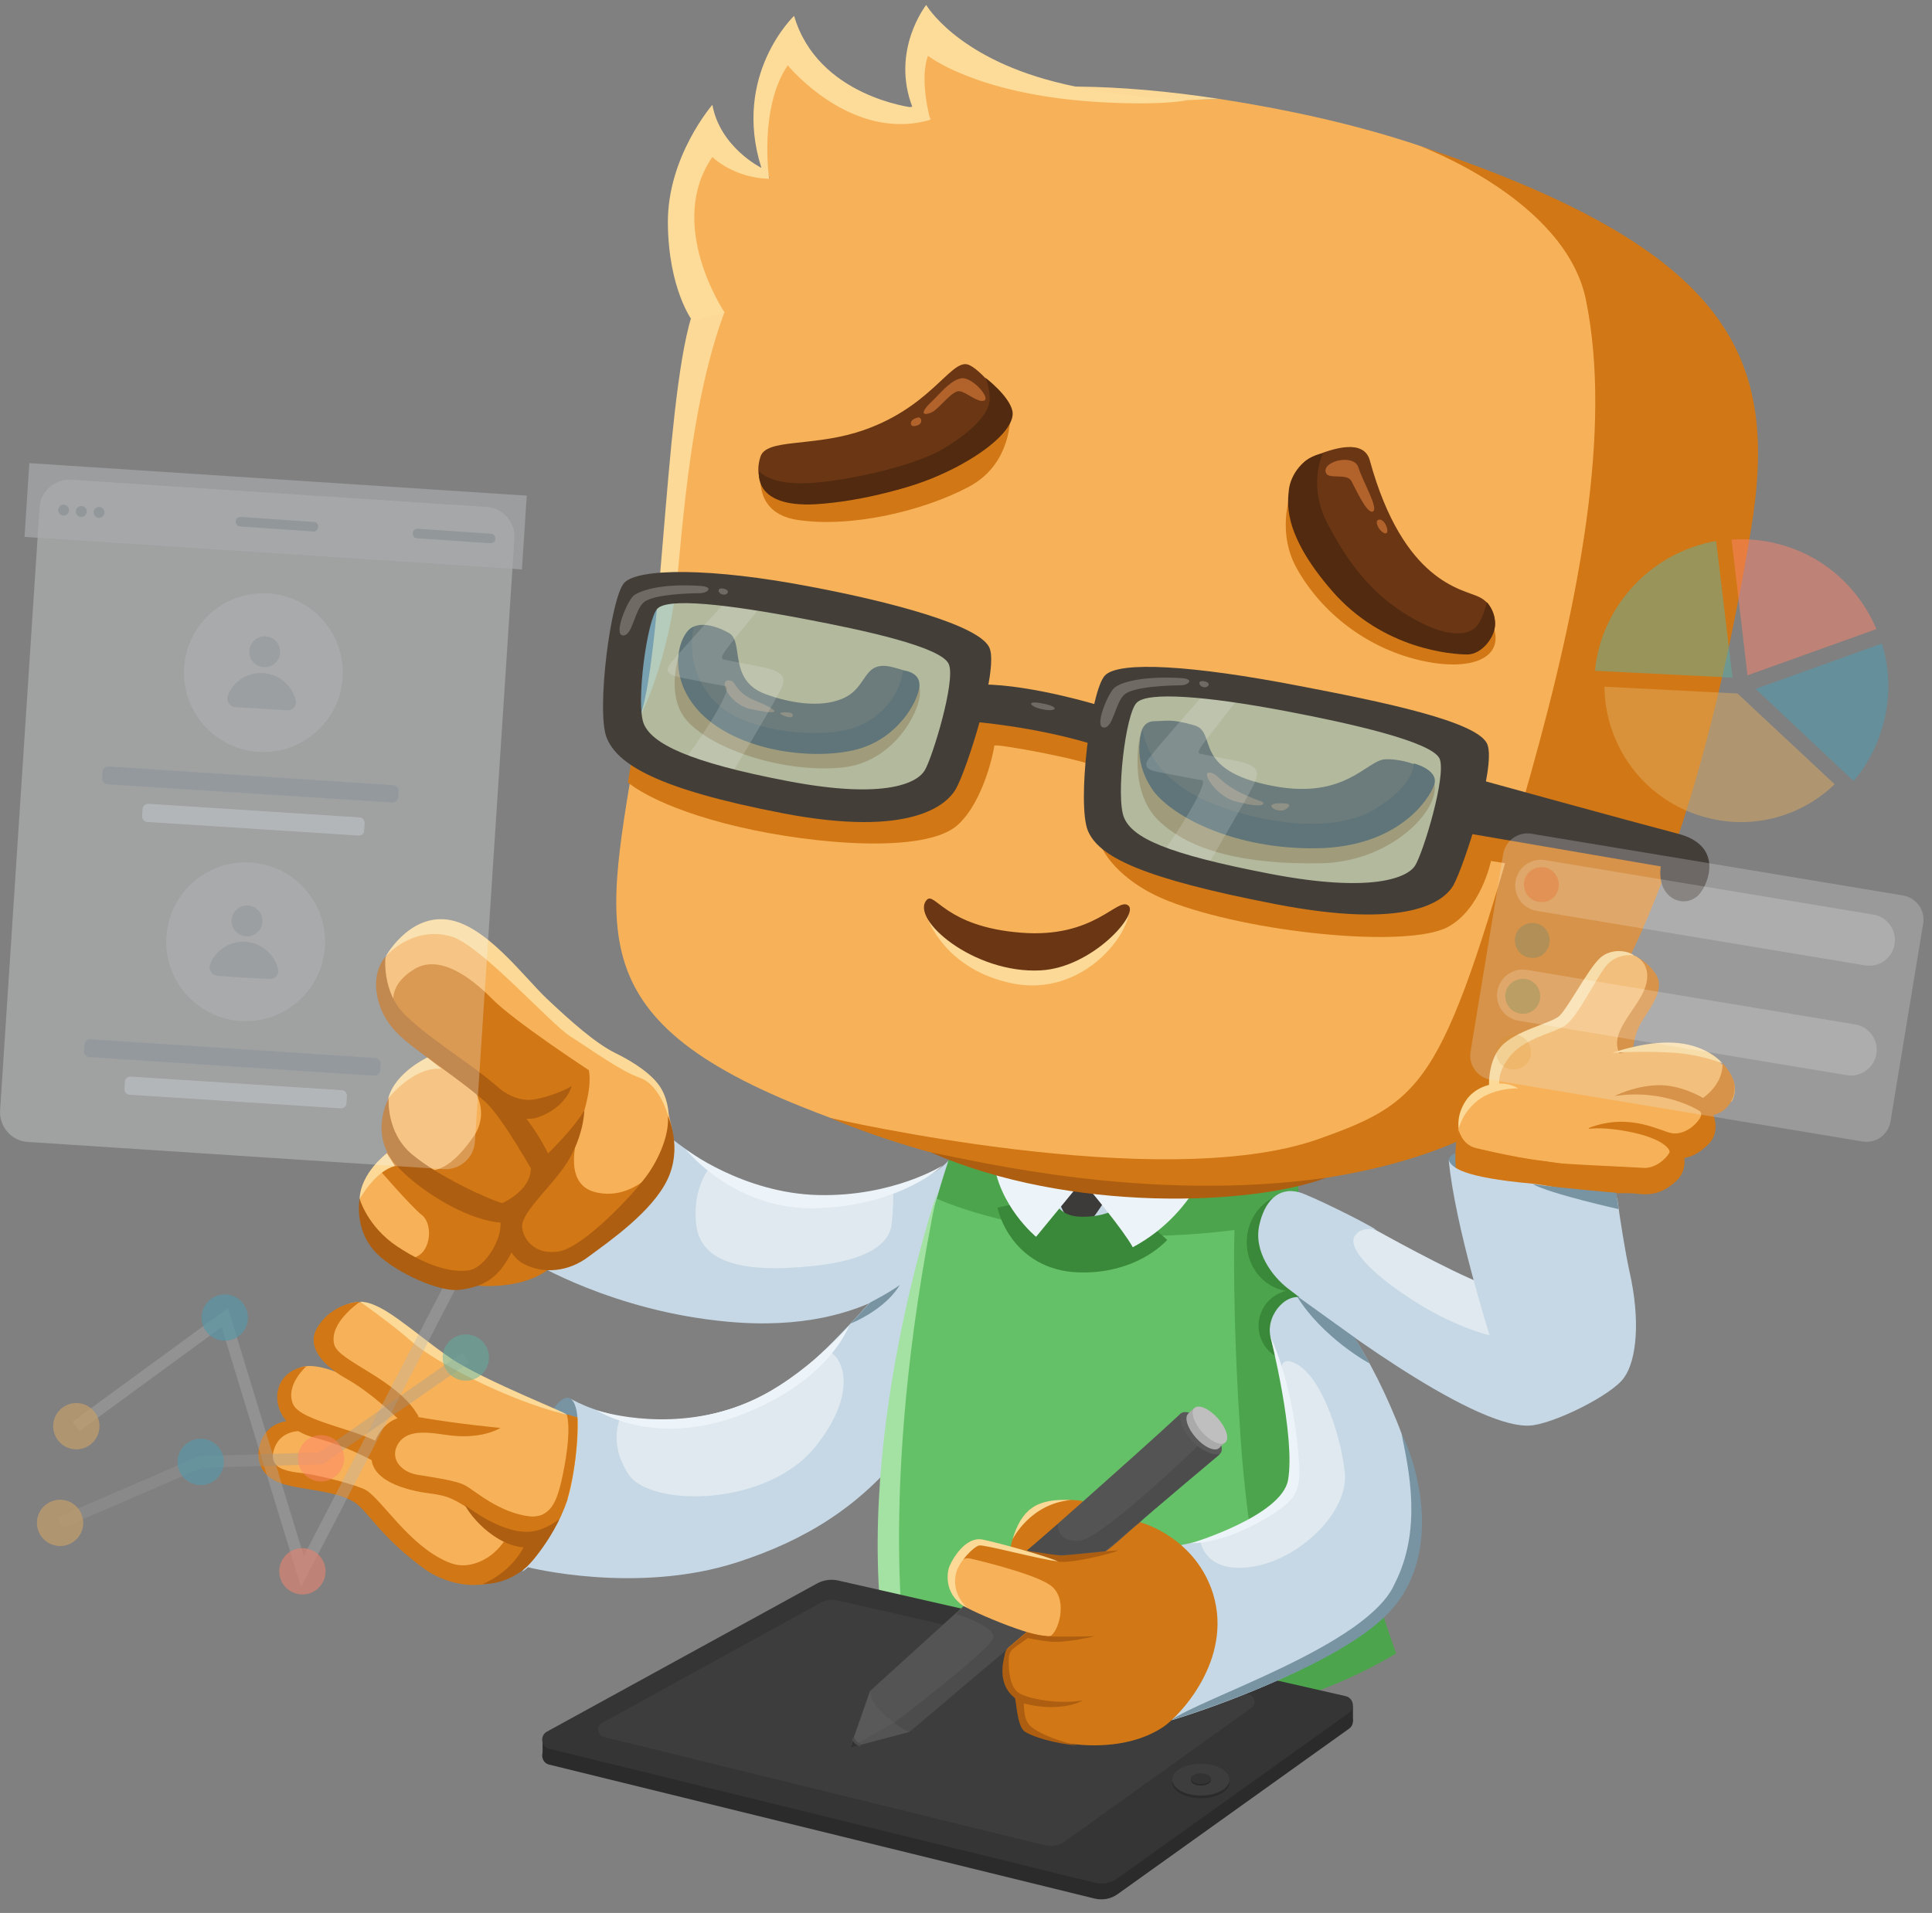 <svg width="104" height="103" viewBox="0 0 104 103" fill="none" xmlns="http://www.w3.org/2000/svg">
<rect x="0" y="0" width="104" height="103" fill="#808080" stroke="none"/>
<path d="M30.649 75.269C30.649 75.269 30.282 75.122 29.818 75.831C29.354 76.54 31.7 76.906 31.7 76.906L31.406 75.953C31.382 75.929 30.795 75.342 30.649 75.269Z" fill="#7894A3"/>
<path d="M29.036 82.649C29.207 82.38 29.378 82.112 29.598 81.867C29.818 81.599 30.062 81.379 30.355 81.183C30.6 81.036 30.869 80.914 31.064 80.719C31.186 80.572 31.26 80.401 31.333 80.23C31.406 80.034 31.504 79.863 31.578 79.668C31.748 79.301 31.968 78.935 32.14 78.568C32.408 77.957 32.58 77.297 32.677 76.662C27.007 75.709 23.659 72.752 22.364 71.823C21.02 70.894 19.554 69.428 18.307 70.479C17.061 71.53 17.574 72.849 17.574 72.849L19.798 74.707C19.798 74.707 16.596 72.727 15.766 73.949C14.935 75.171 16.083 76.417 16.083 76.417C16.083 76.417 14.373 76.711 14.348 77.737C14.324 78.763 13.908 78.886 14.91 79.179C15.912 79.472 17.476 79.741 18.356 80.254C19.236 80.767 20.776 81.427 21.558 82.332C22.34 83.26 23.684 84.604 24.515 84.751C25.346 84.898 27.325 84.336 27.325 84.336C27.325 84.336 27.643 84.189 28.083 83.969C28.327 83.529 28.596 83.089 28.914 82.674C28.962 82.674 29.011 82.649 29.036 82.649Z" fill="#F7B259"/>
<path d="M49.564 71.041L43.308 73.754C43.308 73.754 39.154 77.591 33.19 76.735C33.093 76.711 33.019 76.711 32.922 76.686C32.824 77.419 32.628 78.153 32.286 78.837C32.091 79.228 31.895 79.594 31.7 79.986C31.553 80.303 31.455 80.694 31.186 80.939C30.966 81.134 30.673 81.256 30.429 81.403C30.136 81.599 29.891 81.843 29.671 82.112C29.28 82.6 28.987 83.163 28.645 83.676C29.696 83.187 31.04 82.576 31.382 82.625C31.92 82.674 40.571 81.623 42.966 79.79C45.361 77.957 48.685 73.631 49.173 72.923C49.662 72.238 49.564 71.041 49.564 71.041Z" fill="#DFE9EF"/>
<path d="M26.934 76.882C26.934 76.882 25.932 77.566 23.928 77.248C22.682 77.053 21.802 77.053 21.387 77.81C20.995 78.568 21.606 79.252 22.437 79.399C23.268 79.546 24.515 79.692 25.052 79.986C25.59 80.279 26.861 81.452 28.523 81.647C29.867 81.794 31.48 79.717 31.48 79.717C31.48 79.717 31.113 81.476 29.72 82.185C28.327 82.869 27.032 82.478 25.737 81.574C24.441 80.67 24.099 80.548 23.244 80.425C22.389 80.328 19.969 79.912 19.994 78.421C20.018 77.542 20.776 75.978 22.486 76.295C24.735 76.686 26.934 76.882 26.934 76.882Z" fill="#D17715"/>
<path d="M19.383 70.088C19.383 70.088 17.696 71.212 17.989 72.385C18.209 73.314 21.411 74.242 22.535 76.271L21.655 76.613C21.655 76.613 20.091 75.024 18.576 74.194C17.085 73.338 16.621 72.361 17.012 71.603C17.818 70.112 19.383 70.088 19.383 70.088Z" fill="#D17715"/>
<path d="M16.499 73.558C16.499 73.558 15.35 74.56 15.766 75.587C16.206 76.613 19.725 76.98 20.947 78.03L20.678 78.984C20.678 78.984 18.845 77.884 16.963 77.419C14.373 76.784 14.275 73.876 16.499 73.558Z" fill="#D17715"/>
<path d="M27.594 84.849C27.887 84.458 28.132 84.042 28.4 83.651C28.669 83.236 28.962 82.894 29.305 82.552C29.671 82.185 29.965 81.794 30.282 81.379C30.404 81.232 30.502 81.085 30.624 80.963C30.038 81.354 28.791 82.087 27.545 82.258C27.545 82.258 27.056 83.578 25.81 84.091C25.15 84.36 24.637 84.336 24.075 84.091C21.997 83.187 20.58 80.768 19.7 80.23C19.285 79.986 17.256 79.423 16.132 79.301C15.057 79.179 14.421 78.886 14.788 77.933C15.155 76.98 16.205 77.053 16.205 77.053L15.79 76.491C15.79 76.491 14.592 76.418 14.104 77.468C13.786 78.153 13.762 79.13 14.739 79.692C15.692 80.254 17.892 80.132 19.089 80.89C19.798 81.354 20.482 82.772 22.926 84.531C23.561 84.971 24.564 85.362 25.59 85.338C26.47 85.313 27.13 85.093 27.594 84.849C27.594 84.873 27.594 84.849 27.594 84.849Z" fill="#D17715"/>
<path d="M51.642 64.345C51.642 64.345 44.726 73.314 41.597 74.927C41.597 74.927 41.988 74.902 42.599 74.805C44.359 74.511 45.337 76.76 43.944 77.859C42.966 78.617 41.793 79.374 40.4 80.034C35.61 82.283 31.822 81.061 31.089 80.792C30.893 81.036 30.673 81.305 30.478 81.55C30.16 81.941 29.867 82.332 29.525 82.698C29.354 82.869 29.158 83.065 29.011 83.26C28.865 83.456 28.718 83.651 28.596 83.847C28.425 84.116 28.278 84.36 28.107 84.629C28.327 84.482 28.425 84.385 28.425 84.385C28.425 84.385 34.266 85.875 39.691 84.116C47.096 81.721 51.324 76.784 54.208 65.371L51.642 64.345Z" fill="#C6D8E5"/>
<path d="M25.028 81.036C25.028 81.036 26.812 82.478 28.352 82.478C29.867 82.478 31.113 80.816 31.113 80.816C31.113 80.816 30.698 82.625 29.011 83.211C27.325 83.773 25.517 81.99 25.028 81.036Z" fill="#AD5E10"/>
<path d="M29.476 82.943C29.476 82.943 28.352 85.289 25.981 85.289C25.981 85.289 27.618 84.678 28.327 83.016L29.476 82.943Z" fill="#AD5E10"/>
<path d="M24.172 73.069C22.169 71.676 20.58 70.088 19.383 70.088C19.383 70.088 21.093 71.285 22.193 72.263C23.293 73.24 27.154 75.342 30.404 76.149C31.235 76.344 26.03 74.365 24.172 73.069Z" fill="#FCD996"/>
<path d="M28.4 84.336C28.4 84.336 30.307 82.356 30.771 79.863C31.211 77.371 31.26 75.562 30.649 75.269C30.649 75.269 35.17 78.177 41.622 74.927C48.074 71.676 45.556 76.808 45.556 76.808L43.308 80.376L37.541 83.162C37.541 83.162 33.044 84.14 32.677 84.116C32.311 84.091 28.4 84.336 28.4 84.336Z" fill="#C6D8E5"/>
<path d="M33.435 76.271C33.435 76.271 32.677 77.591 33.826 79.374C34.974 81.159 41.304 81.159 43.919 77.859C46.534 74.56 45.068 72.605 44.359 72.727C44.359 72.727 40.131 77.468 33.435 76.271Z" fill="#DFE9EF"/>
<path d="M30.502 76.149C30.502 76.149 30.771 76.76 30.404 78.837C30.038 80.89 29.72 81.256 29.207 81.55C28.694 81.843 28.889 81.867 28.889 81.867L30.502 80.841C30.502 80.841 31.138 78.935 31.089 76.32C30.869 76.246 30.502 76.149 30.502 76.149Z" fill="#D17715"/>
<g opacity="0.7">
<g opacity="0.7">
<path opacity="0.7" d="M16.206 85.46L11.929 71.456L4.279 77.053L3.913 76.54L12.271 70.43L16.352 83.773L26.128 64.907L26.69 65.2L16.206 85.46Z" fill="#B3B3B3"/>
</g>
<g opacity="0.7">
<path opacity="0.7" d="M3.351 82.283L3.106 81.696L10.731 78.397L17.183 78.201L24.906 72.825L25.248 73.363L17.379 78.837L10.878 79.032L3.351 82.283Z" fill="#999999"/>
</g>
<path opacity="0.7" d="M4.464 82.201C4.577 81.522 4.118 80.88 3.439 80.767C2.76 80.654 2.118 81.113 2.005 81.792C1.893 82.471 2.352 83.113 3.031 83.226C3.71 83.339 4.352 82.88 4.464 82.201Z" fill="#E2AD60"/>
<path opacity="0.7" d="M10.805 79.961C11.493 79.961 12.051 79.403 12.051 78.715C12.051 78.026 11.493 77.468 10.805 77.468C10.116 77.468 9.558 78.026 9.558 78.715C9.558 79.403 10.116 79.961 10.805 79.961Z" fill="#49A2B7"/>
<path opacity="0.7" d="M17.281 79.766C17.969 79.766 18.527 79.207 18.527 78.519C18.527 77.831 17.969 77.273 17.281 77.273C16.592 77.273 16.034 77.831 16.034 78.519C16.034 79.207 16.592 79.766 17.281 79.766Z" fill="#FF856D"/>
<path opacity="0.7" d="M25.077 74.34C25.765 74.34 26.323 73.782 26.323 73.094C26.323 72.405 25.765 71.847 25.077 71.847C24.388 71.847 23.83 72.405 23.83 73.094C23.83 73.782 24.388 74.34 25.077 74.34Z" fill="#5DB2A2"/>
<path opacity="0.7" d="M5.339 76.994C5.451 76.315 4.992 75.673 4.313 75.56C3.634 75.448 2.992 75.907 2.879 76.586C2.767 77.265 3.226 77.907 3.905 78.019C4.584 78.132 5.226 77.673 5.339 76.994Z" fill="#E2AD60"/>
<path opacity="0.7" d="M12.1 72.189C12.788 72.189 13.346 71.632 13.346 70.943C13.346 70.255 12.788 69.697 12.1 69.697C11.411 69.697 10.853 70.255 10.853 70.943C10.853 71.632 11.411 72.189 12.1 72.189Z" fill="#49A2B7"/>
<path opacity="0.7" d="M16.279 85.851C16.967 85.851 17.525 85.293 17.525 84.604C17.525 83.916 16.967 83.358 16.279 83.358C15.59 83.358 15.032 83.916 15.032 84.604C15.032 85.293 15.59 85.851 16.279 85.851Z" fill="#FF856D"/>
<path opacity="0.7" d="M26.421 66.3C27.109 66.3 27.667 65.742 27.667 65.053C27.667 64.365 27.109 63.807 26.421 63.807C25.733 63.807 25.174 64.365 25.174 65.053C25.174 65.742 25.733 66.3 26.421 66.3Z" fill="#5DB2A2"/>
</g>
<path d="M35.219 60.532C35.219 60.532 40.229 65.127 44.701 64.711C49.76 64.247 51.08 62.463 51.08 62.463L50.151 67.742C50.151 67.742 47.243 71.921 39.154 71.163C32.995 70.601 28.645 67.937 28.645 67.937L31.211 61.339L35.219 60.532Z" fill="#C6D8E5"/>
<path d="M38.274 62.781C38.274 62.781 37.272 63.831 37.467 65.86C37.663 67.888 39.74 68.597 43.846 68.157C46.754 67.839 47.878 66.96 48 65.909C48.123 64.76 48.074 64.125 48.074 64.125C48.074 64.125 43.113 65.762 38.274 62.781Z" fill="#DFE9EF"/>
<path d="M50.42 64.516C48.88 69.697 46.339 80.303 47.78 89.541C47.78 89.541 57.8 94.942 69.14 91.618L68.969 64.662L52.13 63.88L50.42 64.516Z" fill="#65C167"/>
<path d="M69.14 91.643C71.119 91.056 73.148 90.225 75.152 89.028C75.152 89.028 69.604 73.705 69.897 62.389L51.446 61.339C51.446 61.339 51.006 62.536 50.42 64.54C50.42 64.54 56.7 67.497 66.452 66.226C66.452 66.226 66.305 70.308 66.769 77.248C67.282 85.093 69.14 91.643 69.14 91.643Z" fill="#4CA54C"/>
<path d="M50.444 64.222C50.444 64.222 45.679 78.079 47.78 89.541C47.78 89.541 48.416 89.908 48.88 90.03C48.88 90.03 47.072 80.645 50.444 64.222Z" fill="#A3E2A3"/>
<path d="M54.11 63.709C54.11 63.709 55.43 66.935 58.069 67.033C60.709 67.131 62.273 65.444 63.495 63.734C64.716 62.023 54.11 63.709 54.11 63.709Z" fill="#C6D8E5"/>
<path d="M57.483 65.64C57.483 65.64 56.701 66.251 56.578 66.886C56.456 67.522 58.9 66.886 58.9 66.886C58.9 66.886 58.827 65.835 58.533 65.322C58.265 64.809 57.483 65.64 57.483 65.64Z" fill="#302E2C"/>
<path d="M56.994 64.711C56.994 64.711 57.385 65.591 57.532 65.64C57.703 65.689 58.631 65.811 58.778 65.64C58.925 65.493 59.829 64.174 59.78 64.051C59.755 63.929 58.094 63.734 57.8 63.709C57.507 63.709 56.823 64.32 56.994 64.711Z" fill="#3D3B39"/>
<path d="M55.161 64.711C55.161 64.711 55.625 66.911 58.069 67.008C60.513 67.106 61.711 65.762 61.711 65.762" stroke="#3A893A" stroke-width="3" stroke-miterlimit="10"/>
<path d="M57.8 64.125L55.772 66.593C55.772 66.593 53.743 64.931 53.475 62.414C53.206 59.897 57.654 63.709 57.654 63.709" fill="#EDF4F9"/>
<path d="M58.631 64.027C58.631 64.027 60.489 66.251 60.977 67.155C64.643 65.2 65.499 61.436 65.499 61.436L58.631 64.027Z" fill="#EDF4F9"/>
<path d="M65.621 5.325C69.751 5.96 73.343 6.816 76.398 7.842C76.398 7.842 89.326 11.875 90.744 25.731C92.161 39.588 84.194 54.129 80.993 57.038C69.189 67.742 44.701 60.19 44.701 60.19C44.188 59.995 43.675 59.799 43.186 59.603C30.502 54.52 32.848 49.486 34.486 38.513C34.486 38.513 35.952 33.845 36.05 30.815C36.148 27.784 37.614 15.809 39.398 13.61C41.182 11.41 49.564 6.278 51.153 5.96C52.717 5.643 65.621 5.325 65.621 5.325Z" fill="#F7B259"/>
<path d="M44.677 60.19C57.385 65.518 75.176 65.176 82.288 59.139C89.204 53.274 92.674 38.048 94.239 28.615C95.803 19.279 93.31 13.488 76.374 7.842C76.374 7.842 84.243 10.701 85.367 16.127C86.785 23.043 85.05 32.208 82.386 41.714C77.718 58.308 76.863 59.237 70.948 61.339C62.468 64.32 44.677 60.19 44.677 60.19Z" fill="#D17715"/>
<path d="M50.102 62.047C52.79 62.561 61.808 64.76 71.388 63.416C67.429 64.907 57.58 65.322 50.102 62.047Z" fill="#AD5E10"/>
<path d="M65.621 5.325C43.333 1.904 39.178 12.632 37.516 16.249C35.83 19.866 35.732 34.7 34.486 38.513C34.486 38.513 36.05 35.531 36.49 30.815C36.93 26.098 37.638 17.495 40.889 13.194C44.139 8.893 51.3 6.4 54.428 6.058C59.316 5.521 65.621 5.325 65.621 5.325Z" fill="#FCD996"/>
<path d="M69.8 25.658C69.8 25.658 68.48 28.224 69.8 30.595C71.119 32.965 73.514 34.847 76.349 35.531C79.184 36.216 81.115 35.434 80.333 33.601C79.551 31.768 74.394 30.937 74.296 30.766C74.223 30.595 69.8 25.658 69.8 25.658Z" fill="#D17715"/>
<path d="M54.379 22.359C54.379 22.359 54.501 24.949 52.179 26.196C49.613 27.564 45.679 28.444 42.844 27.98C40.571 27.589 40.962 25.511 40.962 25.511L50.664 23.581L54.379 22.359Z" fill="#D17715"/>
<path d="M52.082 19.622C51.129 19.377 50.029 22.09 46.094 23.288C43.577 24.045 41.255 23.63 40.938 24.583C40.62 25.536 40.913 26.66 42.257 26.904C43.601 27.149 48 26.904 50.909 25.414C53.817 23.923 54.697 22.75 54.379 22.114C54.061 21.479 52.717 19.793 52.082 19.622Z" fill="#6A3614"/>
<path d="M73.734 24.778C73.417 23.654 71.853 24.07 70.582 24.632C69.311 25.194 69.311 27.466 70.191 29.275C71.046 31.083 73.343 33.845 76.496 34.7C79.649 35.556 79.649 35.018 80.186 34.383C80.748 33.747 80.48 32.525 79.6 32.134C78.744 31.719 75.543 31.377 73.734 24.778Z" fill="#6A3614"/>
<path d="M71.217 24.412C71.217 24.412 70.362 26.098 71.462 28.2C72.561 30.301 73.832 31.988 75.861 33.185C77.913 34.407 78.94 34.163 79.355 33.845C79.795 33.527 80.04 32.428 80.04 32.428C80.04 32.428 80.455 32.867 80.48 33.576C80.504 34.285 79.771 35.238 78.989 35.238C78.207 35.238 74.468 34.994 71.706 31.817C68.944 28.64 69.335 26.953 69.384 26.342C69.482 25.585 70.117 24.583 71.217 24.412Z" fill="#512A10"/>
<path d="M40.864 25.365C40.864 25.365 41.328 26.025 43.137 26.025C44.946 26.025 49.076 25.194 50.811 24.143C52.546 23.092 53.328 22.139 53.279 21.381C53.23 20.624 53.035 20.33 53.035 20.33C53.035 20.33 54.33 21.308 54.501 22.139C54.648 22.97 53.352 24.192 51.349 25.218C49.344 26.245 46.314 27.002 43.919 27.149C40.473 27.344 40.864 25.365 40.864 25.365Z" fill="#512A10"/>
<path d="M71.388 25.487C71.071 24.852 72.879 24.387 73.123 25.169C73.368 25.951 74.223 27.369 73.906 27.54C73.588 27.711 72.952 26.269 72.732 25.878C72.488 25.487 71.535 25.805 71.388 25.487Z" fill="#B2622B"/>
<path d="M74.223 27.98C74.59 27.906 74.859 28.811 74.541 28.713C74.223 28.615 73.954 28.029 74.223 27.98Z" fill="#B2622B"/>
<path d="M52.961 21.577C53.377 21.455 52.277 20.208 51.691 20.379C51.104 20.526 50.542 21.259 50.175 21.601C49.344 22.383 49.833 22.383 50.224 22.163C50.591 21.943 51.275 21.015 51.642 21.064C52.033 21.112 52.595 21.674 52.961 21.577Z" fill="#B2622B"/>
<path d="M49.418 22.481C49.613 22.432 49.76 22.896 49.198 22.945C48.978 22.97 48.905 22.579 49.418 22.481Z" fill="#B2622B"/>
<path d="M36.807 34.505C36.807 34.505 35.585 37.267 37.003 38.831C38.42 40.395 42.282 41.641 45.361 41.323C48.44 41.006 49.907 37.584 49.442 36.9C48.978 36.216 45.63 38.806 45.312 38.879C44.994 38.953 40.351 38.562 40.107 38.122C39.862 37.682 36.807 34.505 36.807 34.505Z" fill="#D17715"/>
<path d="M48.049 35.922C46.387 35.507 46.778 37.047 45.312 37.633C44.115 38.122 42.502 37.853 41.182 37.364C39.178 36.607 40.058 34.554 39.251 34.09C38.445 33.625 37.15 33.258 36.807 34.407C36.465 35.531 36.636 38.66 40.595 39.955C44.554 41.275 47.512 40.199 48.685 38.537C49.833 36.876 49.809 36.362 48.049 35.922Z" fill="#6A3614"/>
<path d="M37.345 33.747C37.345 33.747 36.783 35.751 38.274 37.56C39.764 39.368 43.699 39.759 45.605 39.295C47.536 38.831 48.514 37.193 48.611 36.093C48.611 36.093 49.564 36.167 49.491 36.949C49.442 37.731 48.318 39.857 45.947 40.395C43.577 40.932 39.716 40.419 37.712 38.391C35.757 36.362 36.587 33.992 37.345 33.747Z" fill="#512A10"/>
<path d="M39.349 36.656C39.642 36.729 39.569 37.291 40.718 37.755C40.986 37.853 42.257 38.415 41.377 38.342C41.255 38.342 40.473 38.195 40.351 38.171C39.129 37.829 38.616 36.436 39.349 36.656Z" fill="#B2622B"/>
<path d="M42.086 38.488C41.988 38.44 41.866 38.317 42.477 38.366C42.795 38.391 42.795 38.831 42.086 38.488Z" fill="#B2622B"/>
<path d="M61.368 39.613C61.368 39.613 60.684 42.545 62.37 44.183C64.057 45.82 67.038 46.553 71.071 46.48C75.103 46.431 77.889 43.23 77.107 41.91C76.325 40.59 73.27 43.645 70.802 43.596C68.333 43.547 63.983 42.399 63.837 42.276C63.69 42.154 61.368 39.613 61.368 39.613Z" fill="#D17715"/>
<path d="M62.15 38.831C60.733 38.831 61.466 41.812 62.615 42.985C63.763 44.134 66.403 45.649 70.948 45.551C75.518 45.453 77.302 42.619 77.18 41.983C77.082 41.348 75.543 40.835 74.565 40.883C73.563 40.932 72.439 43.059 68.553 42.325C64.032 41.47 65.596 39.417 64.277 39.05C63.006 38.684 62.786 38.831 62.15 38.831Z" fill="#6A3614"/>
<path d="M61.515 39.295C61.515 39.295 61.637 41.69 65.01 43.156C67.991 44.427 71.901 44.891 74.052 43.547C76.227 42.203 76.105 41.103 76.105 41.103C76.105 41.103 77.474 41.446 77.205 42.252C76.936 43.034 75.274 45.6 70.9 45.673C66.525 45.747 63.152 44.012 62.077 42.57C60.831 40.786 61.515 39.295 61.515 39.295Z" fill="#512A10"/>
<path d="M65.23 41.617C65.67 41.739 65.743 42.399 67.918 43.156C68.114 43.23 68.162 43.596 66.452 43.132C65.45 42.863 64.496 41.397 65.23 41.617Z" fill="#B2622B"/>
<path d="M69.115 43.254C69.213 43.254 69.653 43.278 69.213 43.572C68.773 43.865 67.771 43.181 69.115 43.254Z" fill="#B2622B"/>
<path d="M23.293 56.793C23.293 56.793 20.287 58.259 20.873 60.312L20.971 61.974C20.971 61.974 18.601 64.002 19.602 65.689C20.605 67.375 23.317 68.475 23.317 68.475L30.111 66.422L34.364 64.638C34.364 64.638 36.245 63.025 36.294 62.047C36.343 61.07 35.781 58.773 35.219 58.162C34.657 57.551 32.262 56.5 30.82 55.18C29.402 53.86 25.492 50.219 24.466 49.73C23.439 49.266 20.116 50.757 20.58 52.785C20.995 54.667 22.951 56.451 23.268 56.744C23.268 56.793 23.293 56.793 23.293 56.793Z" fill="#F7B259"/>
<path d="M25.614 58.87C25.614 58.87 26.323 59.995 25.492 61.192C24.661 62.39 23.83 63.098 23 63.025L20.995 61.828C20.995 61.828 20.58 62.39 20.287 62.83C20.287 62.83 22.071 64.907 22.706 65.42C23.366 65.933 23.195 67.644 22.12 67.742C22.12 67.742 23.953 69.208 25.101 68.915C26.25 68.621 25.517 69.208 25.517 69.208C25.517 69.208 28.474 69.575 29.916 67.986C29.916 67.986 32.14 66.764 32.971 66.08C33.801 65.395 35.145 63.123 35.145 63.123C35.145 63.123 33.948 64.565 32.188 64.222C30.453 63.905 30.893 61.901 31.113 61.021C31.309 60.166 31.895 58.748 31.7 57.624C31.7 57.624 27.667 54.985 26.47 53.763C25.272 52.541 23.61 51.392 22.315 52.174C20.995 52.956 20.702 54.227 21.997 55.4C23.268 56.573 25.614 58.87 25.614 58.87Z" fill="#D17715"/>
<path d="M20.751 51.514C20.751 51.514 20.531 53.42 21.826 54.667C23.097 55.913 25.346 57.282 26.592 58.357C27.838 59.408 29.109 61.119 29.671 62.487L28.865 63.416C28.865 63.416 27.056 60.141 26.103 59.31C25.15 58.455 23.342 57.209 22.511 56.573C21.68 55.938 20.776 55.278 20.384 53.958C19.92 52.345 20.751 51.514 20.751 51.514Z" fill="#AD5E10"/>
<path d="M20.922 59.139C20.922 59.139 20.776 60.972 22.169 62.145C23.561 63.318 26.25 64.565 27.056 64.785C27.887 65.004 28.303 64.565 28.303 64.565L27.57 65.811C27.57 65.811 26.69 66.031 24.955 65.273C23.244 64.516 21.484 63.147 20.947 62.218C20.042 60.703 20.922 59.139 20.922 59.139Z" fill="#AD5E10"/>
<path d="M19.358 64.54C19.358 64.54 19.773 66.055 21.411 67.131C23.048 68.206 24.319 68.524 25.223 68.401C26.128 68.279 27.154 66.569 26.91 65.615L27.912 65.176C27.912 65.176 28.009 66.666 27.398 67.693C26.812 68.719 26.152 69.281 24.71 69.452C23.659 69.575 21.362 68.548 20.311 67.522C19.016 66.251 19.358 64.54 19.358 64.54Z" fill="#AD5E10"/>
<path d="M31.455 59.799C31.455 59.799 31.431 61.51 30.136 63.147C29.329 64.198 28.107 65.347 28.107 66.007C28.107 66.666 28.767 67.62 30.111 67.375C31.455 67.131 34.217 64.198 34.926 63.147C35.634 62.096 36.025 60.923 35.952 60.092C35.952 60.092 36.758 61.779 35.928 63.514C35.097 65.249 32.799 66.837 31.675 67.668C30.576 68.499 29.231 68.597 28.205 68.059C27.203 67.546 27.178 66.251 27.178 66.251L26.983 64.809C26.983 64.809 28.547 64.149 28.572 62.952C28.62 62.927 30.478 61.339 31.455 59.799Z" fill="#AD5E10"/>
<path d="M26.543 58.308C26.543 58.308 27.57 59.432 28.816 59.188C30.038 58.944 30.771 58.479 30.771 58.479C30.771 58.479 30.502 59.628 28.938 60.166C27.985 60.483 27.032 59.677 27.032 59.677L26.543 58.308Z" fill="#AD5E10"/>
<path d="M20.751 51.514C20.751 51.514 21.973 49.266 24.05 49.51C26.128 49.755 28.18 52.59 29.451 53.787C30.722 54.985 32.066 56.182 33.117 56.695C34.168 57.209 35.17 57.893 35.586 58.602C36.025 59.335 36.001 60.19 36.001 60.19C36.001 60.19 35.561 58.431 34.461 58.039C33.361 57.648 31.846 56.524 30.722 55.816C29.598 55.107 25.859 50.855 24.27 50.415C22.144 49.828 20.751 51.514 20.751 51.514Z" fill="#FCD996"/>
<path d="M22.999 56.94C22.999 56.94 21.264 57.746 20.898 59.139C20.898 59.139 22.266 57.404 23.757 57.551L22.999 56.94Z" fill="#FCD996"/>
<path d="M20.824 62.096C20.824 62.096 19.407 63.147 19.358 64.565C19.358 64.565 20.189 63.049 21.264 62.781L20.824 62.096Z" fill="#FCD996"/>
<path d="M37.443 16.982C37.736 16.933 38.054 16.884 38.347 16.86C39.129 16.762 39.887 16.689 40.669 16.616C42.184 16.469 43.699 16.273 45.19 16.078C47.878 15.736 50.566 15.369 53.206 14.758C54.526 14.465 55.821 14.098 57.092 13.634C58.338 13.194 59.511 12.608 60.635 11.899C61.686 11.264 62.712 10.604 63.763 9.968C64.741 9.382 65.743 8.771 66.476 7.867C67.112 7.085 66.232 7.182 66.452 6.229C65.767 7.28 62.639 6.376 62.835 5.447C53.181 5.252 49.711 1.097 49.711 1.097C48.367 3.419 50.102 6.425 50.102 6.425C50.102 6.425 47.658 6.303 45.337 4.958C43.577 3.932 42.624 1.464 42.624 1.464C39.618 4.958 41.426 9.602 41.426 9.602C39.3 8.771 38.323 6.4 38.323 6.4C34.559 11.899 37.492 16.665 37.492 16.665C37.467 16.787 37.467 16.884 37.443 16.982Z" fill="#F7B259"/>
<path d="M38.005 17.08C38.323 17.031 38.958 16.86 38.982 16.787C38.982 16.787 35.83 12.095 38.347 8.453C38.347 8.453 39.471 9.577 41.402 9.626C41.402 9.626 40.84 5.814 42.404 3.517C42.404 3.517 45.825 7.696 50.078 6.449C50.078 6.449 49.467 4.299 49.955 3.003C49.955 3.003 52.497 5.032 58.802 5.472C62.444 5.716 63.91 5.398 63.91 5.398C63.91 5.398 60.024 5.252 56.749 4.396C51.446 3.028 49.858 0.266 49.858 0.266C49.858 0.266 47.927 2.71 49.124 5.789C49.124 5.789 44.017 5.203 42.746 0.853C42.746 0.853 39.398 4.03 40.986 9.04C40.986 9.04 38.763 7.94 38.347 5.643C38.347 5.643 35.928 8.429 35.952 11.997C35.976 15.565 37.272 17.276 37.272 17.276C37.272 17.276 37.956 17.08 38.005 17.08Z" fill="#FDDC9A"/>
<path d="M69.678 73.314C70.744 73.314 71.608 72.449 71.608 71.383C71.608 70.317 70.744 69.452 69.678 69.452C68.611 69.452 67.747 70.317 67.747 71.383C67.747 72.449 68.611 73.314 69.678 73.314Z" fill="#3A893A"/>
<path d="M69.555 69.526C70.905 69.526 71.999 68.344 71.999 66.886C71.999 65.429 70.905 64.247 69.555 64.247C68.206 64.247 67.112 65.429 67.112 66.886C67.112 68.344 68.206 69.526 69.555 69.526Z" fill="#3A893A"/>
<path d="M77.987 62.487C77.987 62.487 77.987 62.194 78.353 62.096C78.353 62.585 78.378 62.976 78.378 62.976C78.378 62.976 78.036 62.732 77.987 62.487Z" fill="#7894A3"/>
<g opacity="0.65">
<g opacity="0.65">
<path opacity="0.65" d="M23.879 62.952L1.493 61.485C0.614 61.437 -0.046 60.654 0.003 59.799L2.129 27.32C2.178 26.44 2.96 25.78 3.815 25.829L26.201 27.296C27.081 27.344 27.741 28.126 27.692 28.982L25.566 61.461C25.517 62.341 24.759 63.001 23.879 62.952Z" fill="#F3F5F8"/>
<path opacity="0.65" d="M28.356 26.687L1.579 24.935L1.319 28.91L28.096 30.662L28.356 26.687Z" fill="#E0E7EC"/>
<path opacity="0.65" d="M3.424 27.76C3.586 27.76 3.717 27.628 3.717 27.466C3.717 27.305 3.586 27.173 3.424 27.173C3.262 27.173 3.131 27.305 3.131 27.466C3.131 27.628 3.262 27.76 3.424 27.76Z" fill="#94A2AB"/>
<path opacity="0.65" d="M4.377 27.833C4.539 27.833 4.67 27.702 4.67 27.54C4.67 27.378 4.539 27.247 4.377 27.247C4.215 27.247 4.084 27.378 4.084 27.54C4.084 27.702 4.215 27.833 4.377 27.833Z" fill="#94A2AB"/>
<path opacity="0.65" d="M5.33 27.882C5.492 27.882 5.623 27.751 5.623 27.589C5.623 27.427 5.492 27.296 5.33 27.296C5.168 27.296 5.037 27.427 5.037 27.589C5.037 27.751 5.168 27.882 5.33 27.882Z" fill="#94A2AB"/>
<path opacity="0.65" d="M16.865 28.615L12.931 28.346C12.784 28.346 12.686 28.224 12.686 28.078C12.686 27.931 12.809 27.833 12.955 27.833L16.89 28.102C17.036 28.102 17.134 28.224 17.134 28.371C17.11 28.517 16.988 28.64 16.865 28.615Z" fill="#94A2AB"/>
<path opacity="0.65" d="M26.396 29.25L22.462 28.982C22.315 28.982 22.217 28.86 22.217 28.713C22.217 28.566 22.34 28.468 22.486 28.468L26.421 28.737C26.567 28.737 26.665 28.86 26.665 29.006C26.665 29.153 26.543 29.25 26.396 29.25Z" fill="#94A2AB"/>
</g>
<path opacity="0.65" d="M21.093 43.205L5.795 42.227C5.623 42.227 5.477 42.056 5.501 41.885L5.526 41.568C5.526 41.397 5.697 41.25 5.868 41.274L21.166 42.276C21.338 42.276 21.484 42.447 21.46 42.619L21.435 42.936C21.411 43.083 21.264 43.23 21.093 43.205Z" fill="#94A2AB"/>
<path opacity="0.65" d="M19.309 44.989L7.921 44.256C7.774 44.256 7.652 44.109 7.652 43.963L7.676 43.547C7.676 43.401 7.823 43.278 7.97 43.278L19.358 44.012C19.505 44.012 19.627 44.158 19.627 44.305L19.602 44.72C19.602 44.867 19.48 44.989 19.309 44.989Z" fill="#E0E7EC"/>
<path opacity="0.65" d="M20.116 57.917L4.817 56.915C4.646 56.915 4.499 56.744 4.524 56.573L4.548 56.255C4.548 56.084 4.719 55.938 4.89 55.962L20.189 56.964C20.36 56.964 20.507 57.135 20.482 57.306L20.458 57.624C20.458 57.795 20.311 57.917 20.116 57.917Z" fill="#94A2AB"/>
<path opacity="0.65" d="M18.356 59.677L6.968 58.944C6.821 58.944 6.699 58.797 6.699 58.65L6.723 58.235C6.723 58.088 6.87 57.966 7.016 57.966L18.405 58.699C18.552 58.699 18.674 58.846 18.674 58.993L18.649 59.408C18.649 59.579 18.503 59.677 18.356 59.677Z" fill="#E0E7EC"/>
<g opacity="0.65">
<g opacity="0.65">
<path opacity="0.65" d="M14.177 40.492C16.539 40.492 18.454 38.578 18.454 36.216C18.454 33.854 16.539 31.939 14.177 31.939C11.815 31.939 9.9 33.854 9.9 36.216C9.9 38.578 11.815 40.492 14.177 40.492Z" fill="#E0E7EC"/>
</g>
<path opacity="0.65" d="M15.448 38.244C15.766 38.268 16.01 37.975 15.912 37.682C15.717 36.9 15.032 36.313 14.177 36.24C13.322 36.191 12.564 36.68 12.271 37.438C12.149 37.731 12.369 38.048 12.662 38.073C13.591 38.122 14.519 38.195 15.448 38.244Z" fill="#94A2AB"/>
<path opacity="0.65" d="M14.25 35.922C14.709 35.922 15.081 35.55 15.081 35.091C15.081 34.633 14.709 34.261 14.25 34.261C13.791 34.261 13.419 34.633 13.419 35.091C13.419 35.55 13.791 35.922 14.25 35.922Z" fill="#94A2AB"/>
</g>
<g opacity="0.65">
<g opacity="0.65">
<path opacity="0.65" d="M13.224 54.985C15.586 54.985 17.501 53.07 17.501 50.708C17.501 48.346 15.586 46.431 13.224 46.431C10.862 46.431 8.947 48.346 8.947 50.708C8.947 53.07 10.862 54.985 13.224 54.985Z" fill="#E0E7EC"/>
</g>
<path opacity="0.65" d="M14.495 52.712C14.812 52.736 15.057 52.443 14.959 52.15C14.764 51.368 14.079 50.781 13.224 50.708C12.369 50.659 11.611 51.148 11.318 51.905C11.195 52.199 11.415 52.516 11.709 52.541C12.637 52.614 13.566 52.663 14.495 52.712Z" fill="#94A2AB"/>
<path opacity="0.65" d="M13.297 50.415C13.756 50.415 14.128 50.042 14.128 49.584C14.128 49.125 13.756 48.753 13.297 48.753C12.838 48.753 12.466 49.125 12.466 49.584C12.466 50.042 12.838 50.415 13.297 50.415Z" fill="#94A2AB"/>
</g>
</g>
<path d="M49.955 49.486C49.955 49.486 50.884 52.223 54.526 52.956C58.167 53.665 60.684 50.512 60.782 49.046C60.782 49.046 57.238 51.588 55.381 51.417C53.523 51.27 49.955 49.486 49.955 49.486Z" fill="#FCD996"/>
<path d="M54.965 50.219C58.925 50.537 60.146 48.288 60.733 48.753C61.344 49.193 58.802 52.101 56.016 52.248C52.424 52.443 48.978 49.486 49.882 48.459C50.322 47.971 50.86 49.901 54.965 50.219Z" fill="#6A3614"/>
<path d="M87.958 51.441C87.958 51.441 88.715 51.759 89.155 52.492C89.595 53.201 88.96 54.105 88.447 54.887C87.933 55.669 87.885 56.549 87.909 56.695C87.933 56.842 86.809 56.866 86.809 56.818C86.785 56.769 86.516 55.791 86.54 55.596C86.565 55.4 87.958 51.441 87.958 51.441Z" fill="#D17715"/>
<path d="M78.475 61.681C78.475 61.681 78.353 60.166 79.087 59.359C79.82 58.577 80.357 58.528 80.357 58.528C80.357 58.528 80.113 57.062 81.188 56.231C82.263 55.4 83.681 54.96 84.048 54.74C84.439 54.496 85.612 51.832 86.589 51.441C87.567 51.026 88.886 51.539 88.642 52.858C88.422 54.154 86.54 55.473 87.176 56.72C87.176 56.72 88.544 56.329 90.206 56.329C91.868 56.329 93.97 57.771 93.237 59.286L92.235 59.848L91.501 61.217C91.501 61.217 89.815 61.828 89.351 61.754C88.886 61.681 85.905 61.143 85.905 61.143C85.905 61.143 84.756 63.294 84.659 63.343C84.585 63.416 81.017 63.416 80.895 63.392C80.773 63.367 78.475 61.681 78.475 61.681Z" fill="#F7B259"/>
<path d="M74.101 66.251C74.101 66.251 78.036 68.45 79.844 69.135C81.677 69.794 81.53 73.314 81.164 73.656C80.797 73.998 74.663 70.699 74.052 70.014C73.441 69.355 72.17 67.546 72.097 67.204C72.024 66.862 72.513 65.64 72.513 65.64L74.101 66.251Z" fill="#DFE9EF"/>
<path d="M85.538 60.728C87.787 59.872 89.424 60.948 90.035 61.021C90.695 61.094 91.281 60.581 91.501 60.215C91.697 59.897 91.453 59.799 91.453 59.799C91.453 59.799 89.595 58.602 86.907 59.017C86.907 59.017 87.933 58.479 89.204 58.431C90.475 58.382 91.672 59.115 91.672 59.115C91.672 59.115 92.772 58.406 92.723 57.233C92.723 57.233 93.09 57.624 93.285 58.088C93.579 58.773 93.188 59.799 92.235 60.043C92.235 60.043 92.65 61.021 91.892 61.681C91.159 62.365 90.524 62.463 89.742 62.365C88.984 62.267 87.885 61.998 86.834 61.828C87.078 61.29 85.49 61.29 85.538 60.728Z" fill="#D17715"/>
<path d="M78.793 63.196C80.235 63.538 81.677 63.831 83.119 64.125C83.828 64.271 84.536 64.418 85.245 64.589C85.856 64.736 86.467 64.858 87.102 64.956C86.907 63.636 86.785 62.487 86.76 62.047C86.662 62.121 86.54 62.17 86.418 62.17C85.905 62.121 85.416 62.121 84.903 62.096C84.805 62.316 84.683 62.463 84.463 62.512C83.388 62.756 80.113 61.974 79.404 61.803C78.695 61.608 78.524 60.85 78.524 60.85C78.353 61.363 78.305 62.17 78.378 63.123C78.524 63.123 78.671 63.147 78.793 63.196Z" fill="#D17715"/>
<path d="M87.713 68.45C87.493 67.448 87.2 65.615 87.054 64.516C86.345 64.418 83.241 63.807 82.508 63.734C78.695 63.392 78.133 62.854 77.987 62.463C78.305 65.933 80.186 71.896 80.186 71.896C80.186 71.896 78.524 71.53 76.374 70.21C73.808 68.621 72.513 67.18 72.928 66.544C73.294 65.982 74.101 66.227 74.101 66.227C73.392 65.762 70.484 64.345 69.946 64.198C68.773 63.88 68.065 64.736 67.796 65.933C67.454 67.375 68.504 68.744 69.335 69.379C70.851 70.552 79.087 76.857 82.288 76.76C83.51 76.735 86.834 75.098 87.445 74.145C88.08 73.24 88.324 71.139 87.713 68.45Z" fill="#C6D8E5"/>
<path d="M87.958 51.441C87.958 51.441 87.029 51.27 86.418 52.052C85.832 52.834 84.903 54.765 84.267 55.205C83.632 55.645 81.995 55.889 81.213 56.964C80.406 58.039 80.797 58.699 80.797 58.699H80.162C80.162 58.699 80.015 57.233 80.797 56.353C81.579 55.473 83.51 55.107 83.95 54.691C84.39 54.276 85.465 52.248 86.052 51.661C86.589 51.074 87.518 51.123 87.958 51.441Z" fill="#FCD996"/>
<path d="M81.726 58.602C81.726 58.602 80.504 58.553 79.6 59.212C78.695 59.897 78.524 60.777 78.524 60.777C78.524 60.777 78.353 59.97 79.013 59.115C79.698 58.284 80.993 58.137 81.726 58.602Z" fill="#FCD996"/>
<path d="M86.785 56.695C86.785 56.695 88.3 56.133 89.791 56.133C91.501 56.133 92.43 56.915 92.723 57.257C92.723 57.257 91.501 56.744 89.888 56.671C88.031 56.573 86.785 56.695 86.785 56.695Z" fill="#FCD996"/>
<path d="M89.84 61.901C89.351 61.143 87.2 60.777 86.149 60.752C85.098 60.728 84.341 61.07 84.341 61.07L81.628 62.267C81.628 62.267 86.125 63.001 86.809 63.074C87.493 63.147 89.546 63.025 89.742 62.805C89.937 62.536 89.913 62.023 89.84 61.901Z" fill="#F7B259"/>
<path d="M83.583 62.585C83.901 62.683 87.787 62.83 88.398 62.878C89.058 62.952 89.644 62.438 89.864 62.072C89.913 61.998 89.913 61.95 89.937 61.901C90.157 61.925 90.402 61.974 90.622 62.096C90.695 62.39 90.793 63.074 90.231 63.587C89.497 64.271 88.862 64.369 88.08 64.271C87.322 64.174 85.49 64.369 84.463 64.198C84.732 63.611 83.754 63.123 83.583 62.585Z" fill="#D17715"/>
<path d="M87.005 64.222C87.005 64.222 84.072 63.978 82.508 63.758C83.51 64.296 87.127 65.102 87.127 65.102L87.005 64.222Z" fill="#7894A3"/>
<path d="M45.092 85.949L72.439 92.18C72.855 92.278 72.977 92.84 72.61 93.085L60.171 101.98C59.804 102.249 59.364 102.323 58.925 102.225L29.573 95.015C29.134 94.918 29.036 94.307 29.451 94.087L44.017 86.095C44.359 85.924 44.725 85.875 45.092 85.949Z" fill="#2B2B2B"/>
<path d="M72.83 92.694V91.863L33.239 92.596L29.207 93.671V94.551L46.876 95.675L72.83 92.694Z" fill="#2B2B2B"/>
<path d="M45.092 85.093L72.439 91.325C72.855 91.423 72.977 91.985 72.61 92.229L60.171 101.125C59.804 101.394 59.364 101.467 58.925 101.369L29.573 94.16C29.134 94.062 29.036 93.451 29.451 93.231L44.017 85.24C44.359 85.069 44.725 85.02 45.092 85.093Z" fill="#353535"/>
<path d="M45.068 86.168L67.209 91.227C67.551 91.301 67.649 91.765 67.356 91.96L57.287 99.17C56.994 99.39 56.627 99.439 56.285 99.365L32.506 93.525C32.14 93.427 32.091 92.938 32.408 92.767L44.188 86.291C44.481 86.144 44.775 86.095 45.068 86.168Z" fill="#3D3D3D"/>
<path d="M64.643 96.824C65.493 96.824 66.183 96.441 66.183 95.969C66.183 95.496 65.493 95.113 64.643 95.113C63.793 95.113 63.103 95.496 63.103 95.969C63.103 96.441 63.793 96.824 64.643 96.824Z" fill="#2B2B2B"/>
<path d="M64.643 96.677C65.493 96.677 66.183 96.294 66.183 95.822C66.183 95.349 65.493 94.966 64.643 94.966C63.793 94.966 63.103 95.349 63.103 95.822C63.103 96.294 63.793 96.677 64.643 96.677Z" fill="#3D3D3D"/>
<path d="M64.643 96.139C64.94 96.139 65.181 96.008 65.181 95.846C65.181 95.684 64.94 95.553 64.643 95.553C64.346 95.553 64.106 95.684 64.106 95.846C64.106 96.008 64.346 96.139 64.643 96.139Z" fill="#282828"/>
<path d="M64.643 96.066C64.94 96.066 65.181 95.935 65.181 95.773C65.181 95.611 64.94 95.48 64.643 95.48C64.346 95.48 64.106 95.611 64.106 95.773C64.106 95.935 64.346 96.066 64.643 96.066Z" fill="#333333"/>
<path d="M63.592 83.187C63.592 83.187 69.067 82.234 69.629 79.204C69.58 75.122 68.725 73.167 68.725 73.167L68.382 71.945C68.138 70.699 69.409 69.428 70.264 69.966C70.997 70.43 72.121 71.188 72.415 71.31C73.319 72.556 74.296 74.34 75.176 76.491C76.056 78.666 77.254 82.307 75.103 85.998C72.952 89.688 63.079 92.62 63.079 92.62L63.592 83.187Z" fill="#C6D8E5"/>
<path d="M58.265 80.816C58.265 80.816 56.432 80.474 55.356 81.476C54.281 82.478 54.33 84.018 54.33 84.018C54.33 84.018 57.043 84.14 57.067 84.067C57.092 84.018 58.876 82.332 58.876 82.332L58.265 80.816Z" fill="#D17715"/>
<path d="M65.678 78.273C65.927 78.026 65.652 77.344 65.064 76.749C64.475 76.154 63.795 75.872 63.546 76.119C63.297 76.366 63.572 77.048 64.16 77.643C64.749 78.238 65.429 78.519 65.678 78.273Z" fill="#595959"/>
<path d="M61.368 81.965C61.466 81.818 65.67 78.299 65.67 78.299C65.67 78.299 65.132 78.495 64.35 77.762C63.592 77.028 63.446 76.369 63.568 76.1C60.904 78.568 55.259 83.529 55.259 83.529C55.259 83.529 54.574 83.969 54.916 84.14C55.234 84.287 57.922 85.02 58.191 85.044C58.46 85.044 59.633 84.678 59.633 84.678C59.633 84.678 60.709 83.725 60.733 83.627C60.782 83.48 61.368 81.965 61.368 81.965Z" fill="#545454"/>
<path d="M55.332 87.806L48.929 93.231L45.776 94.062L46.827 91.056L51.886 86.462C51.911 86.486 54.135 87.488 55.332 87.806Z" fill="#545454"/>
<path d="M65.626 77.971C65.858 77.764 65.674 77.18 65.216 76.666C64.758 76.153 64.199 75.903 63.967 76.11C63.736 76.317 63.919 76.901 64.377 77.415C64.835 77.928 65.394 78.177 65.626 77.971Z" fill="#AAAAAA"/>
<path d="M63.983 76.1C63.983 76.075 64.301 75.806 64.301 75.806L65.034 76.32L65.67 77.102L65.914 77.688L65.621 77.957L64.936 77.639C64.936 77.639 63.91 76.637 63.983 76.1Z" fill="#AAAAAA"/>
<path d="M65.961 77.667C66.193 77.46 66.01 76.876 65.552 76.363C65.094 75.849 64.534 75.6 64.303 75.806C64.071 76.013 64.254 76.597 64.712 77.111C65.17 77.624 65.73 77.874 65.961 77.667Z" fill="#BFBFBF"/>
<path d="M46.852 91.081C46.852 91.081 46.754 92.083 48.953 93.231C46.998 93.745 45.801 94.062 45.801 94.062L46.852 91.081Z" fill="#595959"/>
<path d="M51.471 86.902C51.471 86.902 53.597 87.561 53.475 88.172C53.377 88.784 48.123 92.767 48.123 92.767C48.123 92.767 48.587 93.134 48.953 93.256C50.371 92.058 55.307 87.879 55.307 87.879C55.307 87.879 53.133 87.146 51.935 86.511C51.642 86.731 51.471 86.902 51.471 86.902Z" fill="#4C4C4C"/>
<path d="M56.945 82.063C56.945 82.063 56.823 82.992 58.045 82.967C59.242 82.943 64.472 77.859 64.472 77.859C64.472 77.859 65.254 78.47 65.67 78.275C62.444 81.012 59.487 83.505 59.487 83.505C59.487 83.505 57.678 83.725 57.067 83.725C56.456 83.725 55.283 83.48 55.283 83.48L56.945 82.063Z" fill="#4C4C4C"/>
<path d="M45.776 94.087L48.098 92.767C48.098 92.767 48.587 93.109 48.929 93.256C47.756 93.573 45.776 94.087 45.776 94.087Z" fill="#545454"/>
<path d="M45.923 93.696L45.776 94.087L46.216 93.989L45.923 93.696Z" fill="#333333"/>
<path d="M46.241 94.013C46.045 93.94 45.923 93.793 45.874 93.647C45.874 93.598 45.899 93.573 45.923 93.549C45.972 93.549 45.996 93.573 46.021 93.598C46.045 93.696 46.143 93.818 46.265 93.867C46.314 93.891 46.339 93.916 46.314 93.965C46.314 94.013 46.29 94.038 46.241 94.013Z" fill="#4C4C4C"/>
<path d="M65.303 85.826C64.374 82.845 61.588 82.014 61.368 81.965C60.66 82.527 59.633 83.554 59.316 83.627C58.998 83.7 57.532 84.018 56.774 83.847C56.016 83.676 53.01 82.967 52.595 83.114C52.179 83.285 51.691 84.067 51.691 84.067L53.084 85.704C53.084 85.704 54.135 85.802 54.232 85.924C54.33 86.022 56.236 86.462 56.236 86.462L55.332 87.293L54.574 87.537L55.307 87.83L54.281 88.71C54.012 88.93 53.988 89.957 54.11 90.299C54.403 91.178 54.672 91.154 54.745 91.472C54.819 91.838 54.794 92.572 55.283 93.109C55.845 93.745 59.975 94.746 62.615 92.987C63.495 92.4 66.378 89.37 65.303 85.826Z" fill="#D17715"/>
<path d="M52.253 83.92C52.253 83.92 55.454 84.653 56.481 85.313C57.507 85.973 57.043 87.684 56.603 88.05C56.163 88.417 52.326 86.804 51.739 86.388C51.153 85.973 51.153 83.676 52.253 83.92Z" fill="#F7B259"/>
<path d="M54.086 89.077L55.332 88.197C55.332 88.197 55.845 88.319 56.554 88.392C57.434 88.466 58.925 88.099 58.925 88.099C58.925 88.099 57.043 88.148 56.432 88.099C55.821 88.05 55.283 87.879 55.283 87.879L54.257 88.759C54.257 88.735 54.159 88.808 54.086 89.077Z" fill="#AD5E10"/>
<path d="M54.672 88.661C54.672 88.661 54.33 88.832 54.306 89.272C54.281 89.712 54.306 90.665 54.745 91.081C55.21 91.496 57.165 91.789 58.289 91.545C57.776 91.887 56.432 92.083 55.112 91.716C55.136 92.18 55.136 92.669 55.528 92.987C55.894 93.305 56.872 93.72 57.996 93.989C56.749 93.867 55.601 93.525 55.161 93.231C54.721 92.914 54.721 91.521 54.623 91.423C54.526 91.325 53.548 90.69 54.159 88.881C54.428 88.784 54.623 88.588 54.623 88.588L54.672 88.661Z" fill="#AD5E10"/>
<path d="M54.599 83.382C54.599 83.382 56.407 83.896 56.945 84.067C57.483 84.238 59.975 83.627 60.195 83.48C59.487 83.505 57.532 83.749 57.092 83.749C56.652 83.725 54.599 83.382 54.599 83.382Z" fill="#AD5E10"/>
<path d="M52.057 86.559C52.057 86.559 51.177 85.826 51.471 84.678C51.617 84.091 52.424 83.26 52.717 83.211C53.01 83.162 55.992 83.969 56.945 84.067C56.285 83.773 53.743 83.065 52.888 82.894C52.033 82.723 51.349 83.798 51.129 84.287C50.909 84.775 50.884 85.997 52.057 86.559Z" fill="#FCD996"/>
<path d="M54.501 82.894C54.501 82.894 55.43 80.963 57.654 80.767C55.772 80.67 54.99 81.281 54.501 82.894Z" fill="#FCD996"/>
<path d="M64.619 82.967C64.619 82.967 64.814 84.751 67.405 84.36C69.971 83.969 72.635 81.379 72.39 79.252C72.146 77.126 71.022 73.729 69.482 73.314C68.431 73.02 69.213 75.195 69.604 77.224C69.995 79.252 70.093 78.837 69.36 80.181C68.602 81.501 64.936 82.869 64.619 82.967Z" fill="#DFE9EF"/>
<path d="M64.13 83.089C64.13 83.089 68.993 81.623 69.335 79.692C69.751 77.346 68.382 71.945 68.382 71.945C68.382 71.945 69.58 74.389 69.897 78.348C70.02 79.863 69.946 80.45 69.067 81.134C68.187 81.818 65.963 83.089 64.13 83.089Z" fill="#EDF4F9"/>
<path d="M32.115 75.929C32.115 75.929 35.634 77.126 39.569 75.782C42.917 74.633 45.703 71.383 45.703 71.383C45.703 71.383 44.628 74.462 39.642 76.271C35.072 77.908 32.115 75.929 32.115 75.929Z" fill="#EDF4F9"/>
<path d="M36.905 61.876C36.905 61.876 40.009 64.247 44.041 64.345C48.074 64.442 50.737 62.756 50.737 62.756C50.737 62.756 48.562 64.882 44.041 65.053C39.544 65.225 36.905 61.876 36.905 61.876Z" fill="#EDF4F9"/>
<path d="M63.055 92.62C64.521 91.472 73.661 88.588 75.079 85.264C76.569 82.356 75.836 79.106 75.445 77.2C76.154 78.519 77.938 83.822 74.516 87.073C71.339 90.103 63.055 92.62 63.055 92.62Z" fill="#7894A3"/>
<path d="M69.8 69.77L72.928 72.018L73.734 73.412C73.734 73.436 71.168 72.019 69.8 69.77Z" fill="#7894A3"/>
<path d="M46.827 70.137C46.827 70.137 47.878 69.599 48.44 69.184C47.805 70.234 46.558 70.943 45.801 71.261C46.192 70.845 46.827 70.137 46.827 70.137Z" fill="#7894A3"/>
<path d="M33.801 42.13C33.801 42.13 35.292 43.474 39.789 44.525C43.87 45.478 49.833 45.967 51.544 44.427C52.986 43.132 53.523 40.297 53.523 40.15C53.523 40.004 58.705 40.957 59.047 41.323C59.364 41.69 59.316 45.649 59.316 45.649C59.316 45.649 60.049 47.384 62.884 48.508C67.234 50.219 75.689 51.074 77.913 49.926C79.722 48.973 80.26 46.358 80.26 46.358L82.728 46.749L83.168 44.305L78.06 43.034C78.06 43.034 78.671 47.36 76.252 47.946C73.832 48.533 69.726 48.142 69.726 48.142L62.419 46.236C62.419 46.236 59.193 44.769 59.316 42.692C59.438 40.615 60.513 40.053 58.9 39.613C57.287 39.173 52.35 37.877 51.935 38.733C51.52 39.588 49.687 43.278 49.687 43.278C49.687 43.278 45.19 44.036 42.477 43.303C39.764 42.594 34.046 40.615 34.046 40.615L33.801 42.13Z" fill="#D17715"/>
<path opacity="0.5" d="M49.931 41.666C49.516 42.374 48.025 43.669 42.331 42.57C36.636 41.47 34.803 40.541 34.364 39.368C33.899 38.195 34.559 33.063 35.17 32.403C35.781 31.743 38.934 31.939 43.43 32.794C46.852 33.454 51.08 34.309 51.471 35.336C51.813 36.387 50.395 40.883 49.931 41.666Z" fill="#6FC1E2"/>
<path opacity="0.5" d="M76.667 46.627C76.252 47.286 74.712 48.459 68.725 47.311C62.712 46.162 60.782 45.233 60.269 44.109C59.755 42.985 60.318 38.195 60.953 37.609C61.588 36.998 64.888 37.242 69.629 38.146C73.246 38.831 77.694 39.735 78.109 40.712C78.549 41.714 77.131 45.893 76.667 46.627Z" fill="#6FC1E2"/>
<path d="M52.326 38.855C52.326 38.855 55.625 39.099 58.827 40.077L59.218 38C59.218 38 55.601 36.876 52.888 36.851L52.326 38.855Z" fill="#443E39"/>
<path d="M79.746 42.008C79.746 42.008 87.713 44.207 90.328 44.891C92.772 45.527 91.99 47.555 91.477 48.142C90.719 48.997 89.155 48.411 89.4 46.651C89.4 46.651 82.557 45.478 79.135 44.891L79.746 42.008Z" fill="#443E39"/>
<path d="M56.114 37.877C57.141 38.073 56.823 38.342 56.139 38.195C55.454 38.073 55.161 37.682 56.114 37.877Z" fill="#706A65"/>
<path opacity="0.15" d="M39.056 32.403C39.056 32.403 36.661 35.018 36.123 35.678C35.585 36.338 36.294 36.411 37.15 36.582C38.005 36.753 38.542 36.851 39.056 36.949C39.569 37.047 37.198 40.541 36.807 40.932C36.807 40.932 38.567 41.421 39.544 41.397C39.544 41.397 41.304 38.488 41.744 37.657C42.184 36.851 42.673 36.24 41.06 35.922C39.471 35.605 39.227 35.58 38.958 35.507C38.689 35.434 39.056 35.018 39.471 34.48C39.887 33.967 40.889 32.745 40.889 32.745C40.889 32.745 39.813 32.452 39.056 32.403Z" fill="white"/>
<path opacity="0.15" d="M64.716 37.486C64.716 37.486 62.395 40.101 61.882 40.786C61.368 41.446 62.053 41.519 62.859 41.666C63.666 41.812 64.203 41.934 64.692 42.008C65.181 42.081 62.884 45.624 62.493 45.991C62.493 45.991 64.179 46.48 65.108 46.431C65.108 46.431 66.818 43.498 67.258 42.692C67.674 41.885 68.138 41.274 66.623 40.981C65.108 40.688 64.888 40.639 64.619 40.59C64.35 40.541 64.716 40.101 65.132 39.564C65.547 39.026 66.501 37.804 66.501 37.804C66.501 37.804 65.45 37.535 64.716 37.486Z" fill="white"/>
<path d="M53.279 34.92C52.839 33.674 47.829 32.379 43.675 31.597C38.249 30.546 34.339 30.595 33.606 31.377C32.873 32.159 32.091 38.293 32.653 39.71C33.215 41.128 35.292 42.472 42.16 43.792C49.051 45.111 50.958 43.327 51.446 42.496C52.008 41.543 53.743 36.167 53.279 34.92ZM49.784 41.47C49.418 42.105 47.78 43.083 42.404 42.056C37.027 41.03 35.097 40.028 34.657 38.977C34.217 37.926 34.828 33.332 35.39 32.77C35.977 32.183 39.105 32.525 43.333 33.332C46.559 33.943 50.737 34.847 51.08 35.776C51.446 36.68 50.2 40.761 49.784 41.47Z" fill="#443E39"/>
<path d="M80.064 40.077C79.575 38.831 74.248 37.755 69.897 36.924C64.228 35.825 60.244 35.58 59.487 36.362C58.705 37.144 57.971 43.278 58.558 44.72C59.145 46.138 61.466 47.286 68.651 48.679C75.836 50.072 77.718 48.533 78.231 47.677C78.793 46.675 80.553 41.299 80.064 40.077ZM76.178 46.602C75.787 47.237 73.906 48.117 68.334 47.042C62.761 45.967 60.977 45.111 60.513 44.036C60.049 42.985 60.586 38.391 61.197 37.829C61.784 37.242 64.863 37.462 69.238 38.293C72.586 38.928 77.107 39.93 77.498 40.859C77.865 41.788 76.618 45.893 76.178 46.602Z" fill="#443E39"/>
<path d="M37.712 31.548C38.445 31.597 38.103 31.939 37.663 31.939C37.223 31.939 35.17 31.988 34.657 32.428C34.144 32.867 34.046 34.261 33.533 34.212C32.995 34.187 33.777 32.33 34.119 32.061C34.461 31.817 35.512 31.401 37.712 31.548Z" fill="#706A65"/>
<path d="M38.934 31.694C39.349 31.768 39.178 32.061 38.909 32.012C38.64 31.963 38.567 31.621 38.934 31.694Z" fill="#706A65"/>
<path d="M63.592 36.509C64.326 36.558 63.983 36.9 63.543 36.9C63.103 36.9 61.051 36.949 60.537 37.389C60.024 37.829 59.926 39.222 59.413 39.173C58.876 39.148 59.658 37.291 60 37.022C60.342 36.753 61.393 36.387 63.592 36.509Z" fill="#706A65"/>
<path d="M64.814 36.68C65.23 36.753 65.059 37.047 64.79 36.998C64.521 36.949 64.448 36.607 64.814 36.68Z" fill="#706A65"/>
<g opacity="0.7">
<path opacity="0.7" d="M91.575 43.938C88.422 42.985 86.394 40.101 86.369 36.973L93.53 37.34L98.76 42.227C96.902 44.012 94.19 44.745 91.575 43.938Z" fill="#E2AD60"/>
<path opacity="0.7" d="M93.212 29.055C94.165 28.982 95.118 29.104 96.023 29.373C97.245 29.739 98.32 30.375 99.224 31.255C99.982 31.988 100.593 32.892 101.008 33.87L94.067 36.362L93.212 29.055Z" fill="#FF856D"/>
<path opacity="0.7" d="M101.301 34.651C101.766 36.142 101.766 37.731 101.301 39.246C100.984 40.297 100.47 41.226 99.786 42.056L94.507 37.095L101.301 34.651Z" fill="#49A2B7"/>
<path opacity="0.7" d="M86.149 34.627C87.029 31.768 89.449 29.642 92.381 29.128L93.261 36.484L85.856 36.118C85.905 35.629 86.003 35.116 86.149 34.627Z" fill="#5DB2A2"/>
</g>
<g opacity="0.5">
<path opacity="0.5" d="M100.25 61.461L80.235 58.137C79.526 58.015 79.038 57.331 79.16 56.622L80.919 45.967C81.042 45.258 81.726 44.769 82.435 44.891L102.45 48.215C103.159 48.337 103.647 49.022 103.525 49.73L101.766 60.386C101.644 61.094 100.984 61.583 100.25 61.461Z" fill="#E6E6E6"/>
<path opacity="0.5" d="M100.397 51.979L82.728 49.046C81.97 48.924 81.457 48.215 81.579 47.458C81.701 46.7 82.41 46.187 83.168 46.309L100.837 49.242C101.595 49.364 102.108 50.072 101.986 50.83C101.863 51.612 101.155 52.101 100.397 51.979Z" fill="white"/>
<path opacity="0.5" d="M99.42 57.893L81.75 54.96C80.993 54.838 80.48 54.129 80.602 53.372C80.724 52.614 81.433 52.101 82.19 52.223L99.859 55.156C100.617 55.278 101.13 55.987 101.008 56.744C100.886 57.502 100.153 58.015 99.42 57.893Z" fill="white"/>
<path opacity="0.5" d="M82.826 48.557C82.312 48.484 81.97 47.995 82.044 47.482C82.117 46.969 82.606 46.627 83.119 46.7C83.632 46.773 83.974 47.262 83.901 47.775C83.828 48.313 83.339 48.655 82.826 48.557Z" fill="#FF856D"/>
<path opacity="0.5" d="M82.337 51.563C81.824 51.49 81.481 51.001 81.555 50.488C81.628 49.975 82.117 49.633 82.63 49.706C83.143 49.779 83.486 50.268 83.412 50.781C83.314 51.319 82.85 51.661 82.337 51.563Z" fill="#49A2B7"/>
<path opacity="0.5" d="M81.824 54.569C81.31 54.496 80.968 54.007 81.042 53.494C81.115 52.981 81.604 52.639 82.117 52.712C82.63 52.785 82.972 53.274 82.899 53.787C82.826 54.3 82.337 54.667 81.824 54.569Z" fill="#5DB2A2"/>
<path opacity="0.5" d="M81.335 57.575C80.822 57.502 80.48 57.013 80.553 56.5C80.626 55.987 81.115 55.645 81.628 55.718C82.141 55.791 82.484 56.28 82.41 56.793C82.337 57.306 81.848 57.648 81.335 57.575Z" fill="#E2AD60"/>
</g>
</svg>
